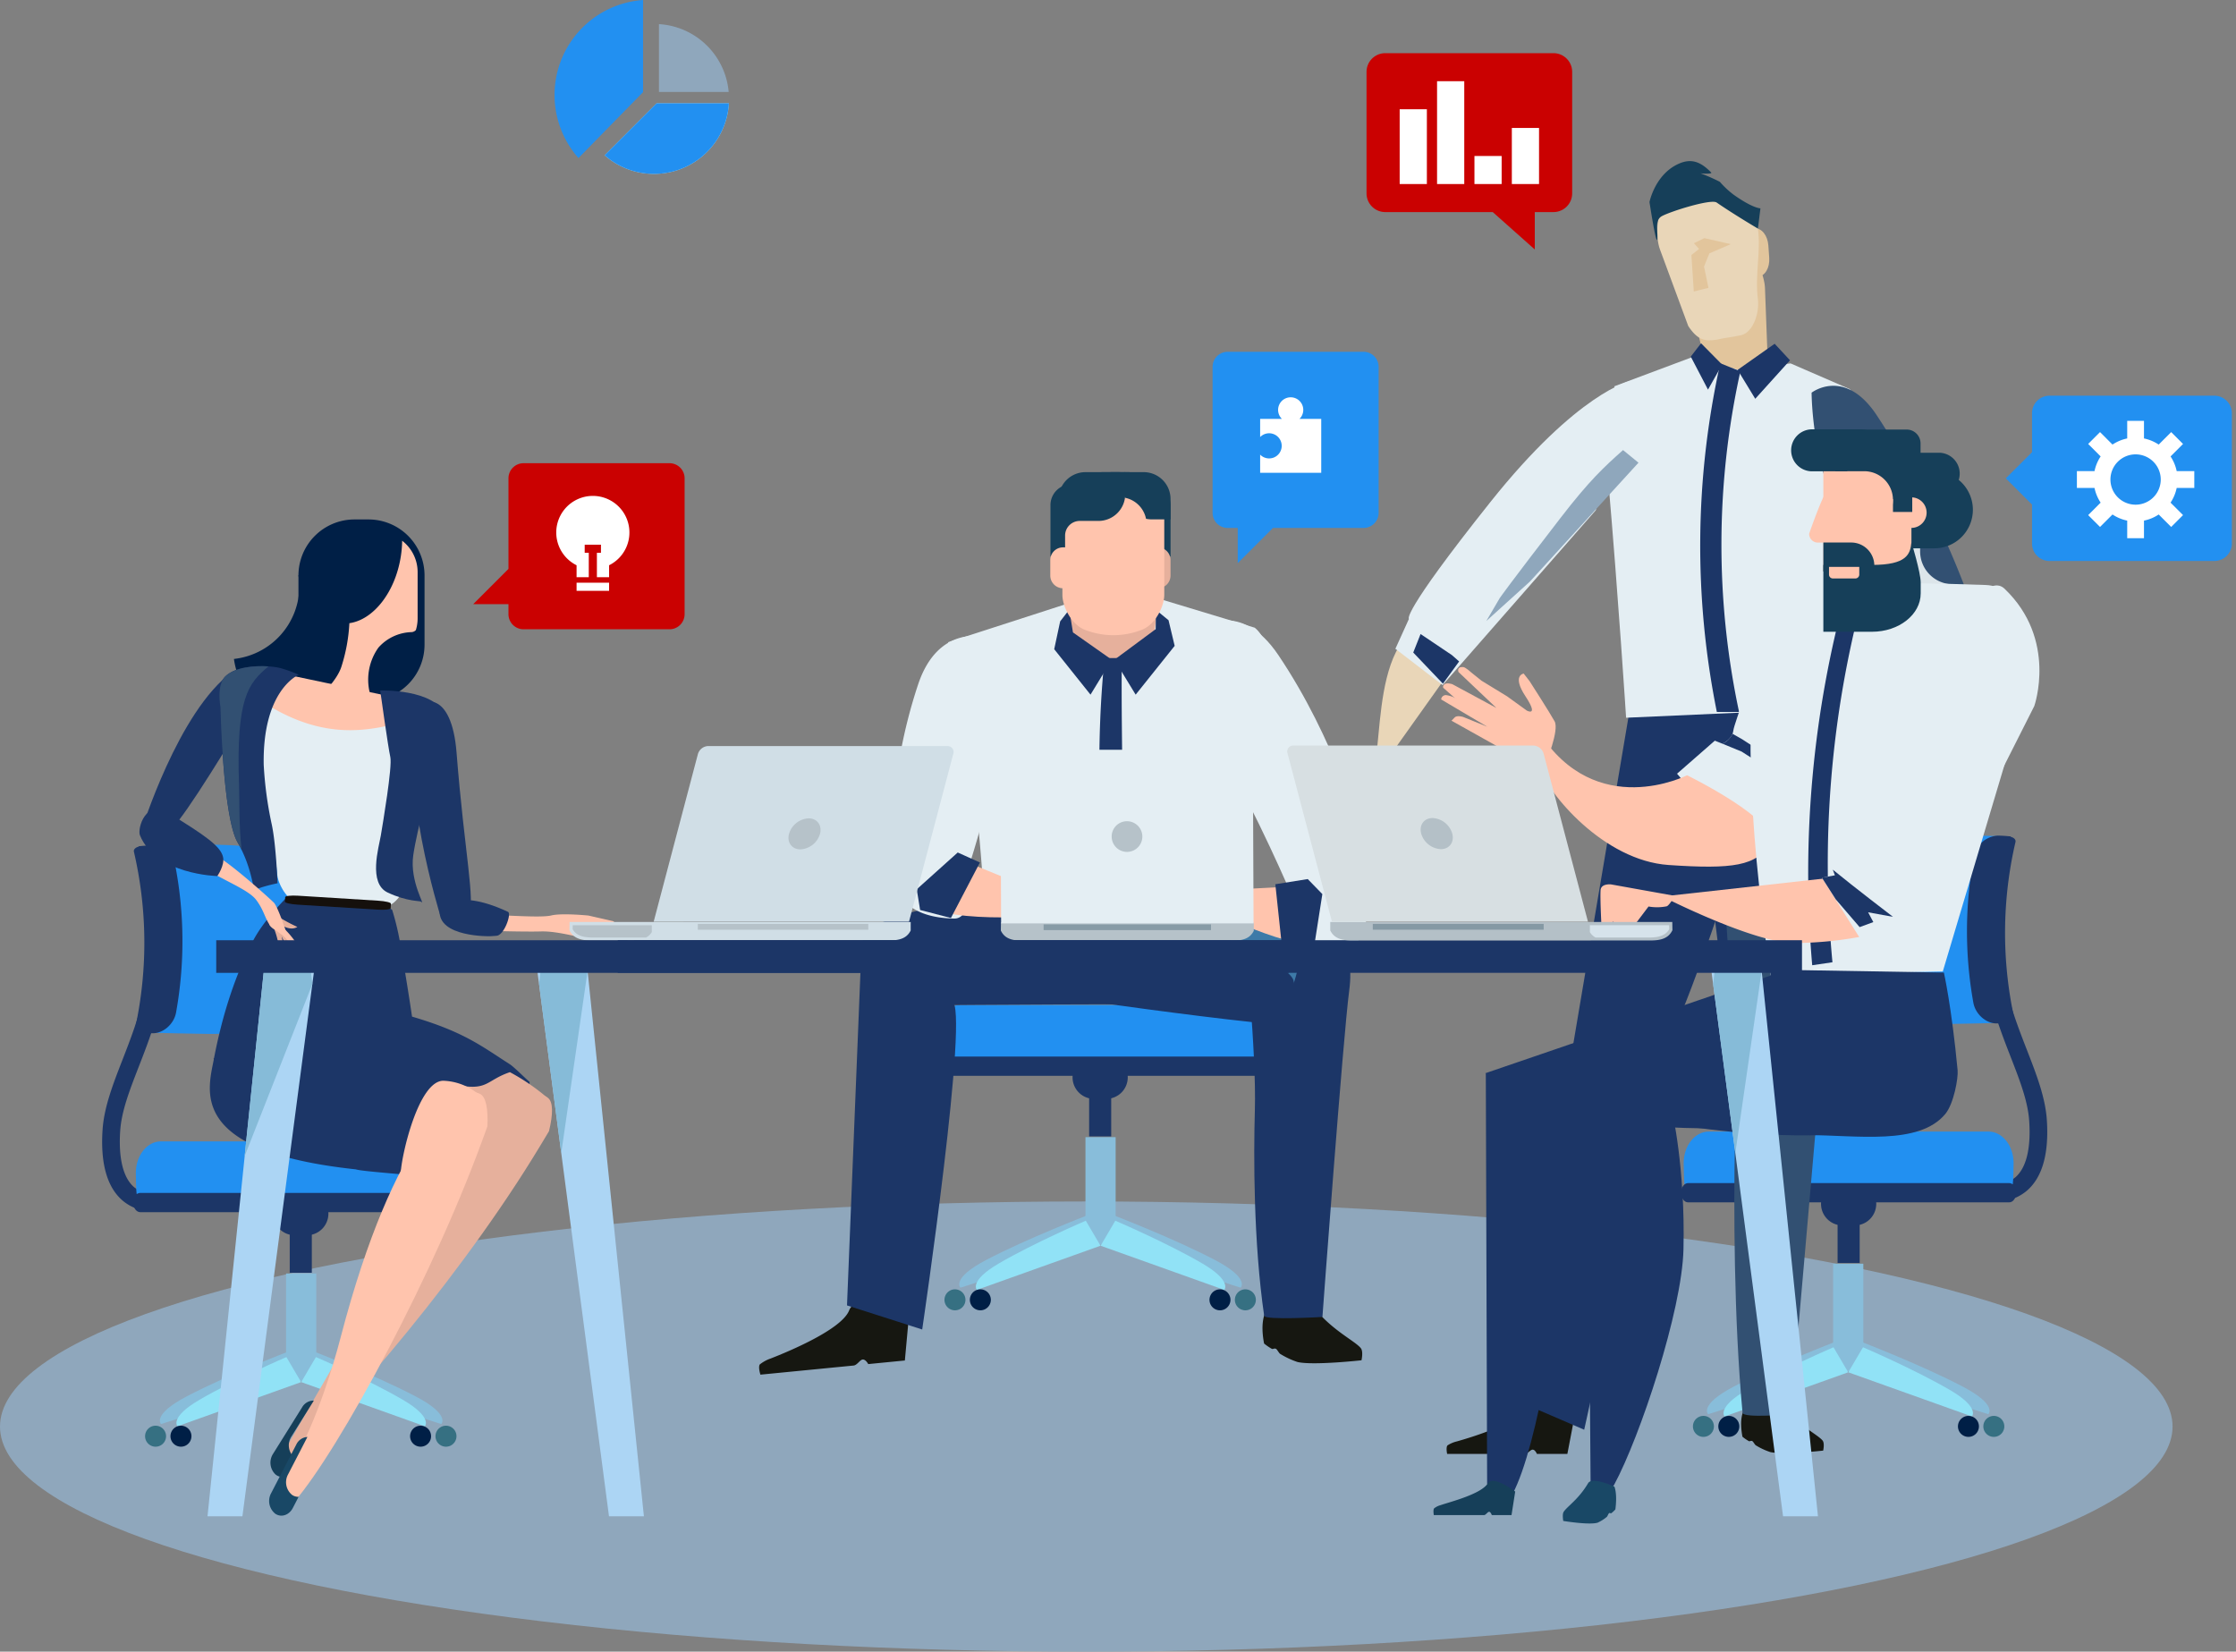 <?xml version="1.0" encoding="UTF-8"?> <svg xmlns="http://www.w3.org/2000/svg" xmlns:xlink="http://www.w3.org/1999/xlink" width="685.448" height="506.301" viewBox="0 0 685.448 506.301"><rect x="0" y="0" width="685.448" height="506.301" fill="#808080" stroke="none"/><defs><clipPath id="clip-path"><rect id="Rectangle_2053" data-name="Rectangle 2053" width="654.134" height="450.714" fill="none"></rect></clipPath><clipPath id="clip-path-2"><rect id="Rectangle_2055" data-name="Rectangle 2055" width="363.039" height="9.996" fill="#1c3667"></rect></clipPath><clipPath id="clip-path-4"><rect id="Rectangle_2013" data-name="Rectangle 2013" width="53.443" height="53.299" fill="none"></rect></clipPath></defs><g id="ILLUSTRATION" transform="translate(-215 -2650.699)"><ellipse id="Ellipse_150" data-name="Ellipse 150" cx="333" cy="69" rx="333" ry="69" transform="translate(215 3019)" fill="#8fa7bc"></ellipse><g id="Groupe_199" data-name="Groupe 199" transform="translate(246.314 2667)"><g id="Groupe_198" data-name="Groupe 198" clip-path="url(#clip-path)"><path id="Tracé_1428" data-name="Tracé 1428" d="M842.856,470.024a14.164,14.164,0,0,0,9.372-3.389c4.707-4.094,6.747-11.377,6.062-21.645-.463-6.932-3.19-13.946-6.079-21.377-4.861-12.5-10.369-26.66-7.486-45.393l-5.353-.823c-3.1,20.167,2.94,35.7,7.792,48.18,2.853,7.335,5.317,13.672,5.723,19.772.555,8.325-.883,14.259-4.163,17.157a8.98,8.98,0,0,1-7.158,2.011l-1.085,5.307a12.633,12.633,0,0,0,2.376.2" transform="translate(-262.144 -117.984)" fill="#1c3667"></path><path id="Tracé_1429" data-name="Tracé 1429" d="M782.034,574.649l-5.274,8.041,44.289,14.186s2.958-2.829-7.91-8.51c-12.651-6.621-31.1-13.717-31.1-13.717" transform="translate(-242.835 -179.651)" fill="#88bdda"></path><path id="Tracé_1430" data-name="Tracé 1430" d="M755.08,574.649l5.272,8.041-44.286,14.186s-2.959-2.829,7.908-8.51c12.654-6.621,31.106-13.717,31.106-13.717" transform="translate(-223.746 -179.651)" fill="#88bdda"></path><rect id="Rectangle_2021" data-name="Rectangle 2021" width="9.253" height="32.95" transform="translate(530.64 371.076)" fill="#88bdda"></rect><path id="Tracé_1431" data-name="Tracé 1431" d="M783.244,577.112l-4.515,7.673,37.91,13.539s2.533-2.7-6.767-8.124c-10.832-6.316-26.628-13.088-26.628-13.088" transform="translate(-243.451 -180.42)" fill="#91e2f6"></path><path id="Tracé_1432" data-name="Tracé 1432" d="M756.8,577.112l4.511,7.673L723.4,598.324s-2.53-2.7,6.77-8.124C741,583.883,756.8,577.112,756.8,577.112" transform="translate(-226.054 -180.42)" fill="#91e2f6"></path><path id="Tracé_1433" data-name="Tracé 1433" d="M827.639,610.941a3.215,3.215,0,1,0,3.215-3.218,3.214,3.214,0,0,0-3.215,3.218" transform="translate(-258.741 -189.99)" fill="#001f46"></path><path id="Tracé_1434" data-name="Tracé 1434" d="M720.775,610.941a3.215,3.215,0,1,0,3.216-3.218,3.215,3.215,0,0,0-3.216,3.218" transform="translate(-225.333 -189.99)" fill="#001f46"></path><path id="Tracé_1435" data-name="Tracé 1435" d="M838.963,610.941a3.216,3.216,0,1,0,3.217-3.218,3.215,3.215,0,0,0-3.217,3.218" transform="translate(-262.282 -189.99)" fill="#367082"></path><path id="Tracé_1436" data-name="Tracé 1436" d="M709.449,610.941a3.216,3.216,0,1,0,3.218-3.218,3.215,3.215,0,0,0-3.218,3.218" transform="translate(-221.792 -189.99)" fill="#367082"></path><rect id="Rectangle_2022" data-name="Rectangle 2022" width="6.769" height="11.847" transform="translate(532.001 359.005)" fill="#1c3667"></rect><path id="Tracé_1437" data-name="Tracé 1437" d="M766.574,510.172a6.6,6.6,0,0,0,6.6,6.6H776.9a6.6,6.6,0,0,0,0-13.2h-3.724a6.6,6.6,0,0,0-6.6,6.6" transform="translate(-239.651 -157.43)" fill="#1c3667"></path><path id="Tracé_1438" data-name="Tracé 1438" d="M705.576,497.054c-.162-.777-.257-5.65-.257-6.487,0-5.329,3.445-9.649,7.7-9.649h85.744c4.249,0,7.695,4.32,7.695,9.649,0,.837-.093,5.71-.254,6.487Z" transform="translate(-220.501 -150.347)" fill="#2290f1"></path><path id="Tracé_1439" data-name="Tracé 1439" d="M806.885,506.851c0,1.63-.954,2.952-2.131,2.952H706.3c-1.177,0-2.131-1.322-2.131-2.952s.954-2.955,2.131-2.955h98.455c1.177,0,2.131,1.323,2.131,2.955" transform="translate(-220.141 -157.531)" fill="#1c3667"></path><path id="Tracé_1440" data-name="Tracé 1440" d="M824.678,406.187c-2.116.158-15.555.395-17.872.421-14.711.18-27.386-2.583-28.088-6.206a125.566,125.566,0,0,1-.383-45.562c.628-3.622,13.492-6.383,28.512-6.2,2.363.027,16.081.267,18.235.424a123.255,123.255,0,0,0-.4,57.123" transform="translate(-242.735 -108.992)" fill="#2290f1"></path><path id="Tracé_1441" data-name="Tracé 1441" d="M846.586,349.258c1.647.019,2.795.8,2.568,1.747a123.074,123.074,0,0,0-.461,53.643c.207.948-.931,1.727-2.545,1.746s-3.1-.732-3.306-1.682a123.319,123.319,0,0,1,.351-53.771c.224-.951,1.742-1.7,3.393-1.682" transform="translate(-262.621 -109.187)" fill="#1c3667"></path><path id="Tracé_1442" data-name="Tracé 1442" d="M844.621,406.255a36.133,36.133,0,0,1-3.857.256c-3.2.039-6.506-2.79-7.144-6.352a123.557,123.557,0,0,1,.2-44.872,7.9,7.9,0,0,1,7.319-6.349,38.242,38.242,0,0,1,3.934.258,123.159,123.159,0,0,0-.456,57.058" transform="translate(-260 -109.087)" fill="#1c3667"></path><path id="Tracé_1443" data-name="Tracé 1443" d="M712.7,309.667s-20.406,72.29-36.756,98.169-22.059-7.782-22.059-7.782l20.3-120.215,47.5-.3s-1.2,2.466-8.988,30.128" transform="translate(-204.421 -87.391)" fill="#1c3667"></path><path id="Tracé_1444" data-name="Tracé 1444" d="M706.643,279.194s13.673,118.592,15.63,124.547c6.616,20.157,21.747,7.142,24.084.423s6.232-56.436,5.451-92.719-.781-33.9-.781-33.9Z" transform="translate(-220.915 -86.757)" fill="#1c3667"></path><path id="Tracé_1445" data-name="Tracé 1445" d="M755.91,613.7c.7.852.187,3.1.187,3.1s-12.3,1.371-16.258.438a20.7,20.7,0,0,1-4.4-2.065c-.278-.157-.766-1.1-1.031-1.259-.5-.3-.755.2-1.178-.066a14.158,14.158,0,0,1-1.876-1.3c-1.081-5.643.35-7.913.35-7.913s10.476-3.484,12.437-1.057c4.618,5.712,10.225,8.258,11.766,10.124" transform="translate(-228.515 -188.427)" fill="#161711"></path><path id="Tracé_1446" data-name="Tracé 1446" d="M638.37,608.374l-1.755,9.162h-9.344s-.518-1.3-1.31-1.3c-.666,0-1.526,1.3-2.433,1.3H599.759s-.426-1.928.091-2.592a9.064,9.064,0,0,1,2.866-1.228c4.83-1.356,18.644-5.59,21.051-10.2,2.919-5.615,14.6,4.859,14.6,4.859" transform="translate(-187.449 -188.158)" fill="#161711"></path><path id="Tracé_1447" data-name="Tracé 1447" d="M732.519,87.681c.212,3.022,2.041,5.357,4.1,5.209s3.549-2.7,3.341-5.729l-.269-3.8c-.208-3.02-2.048-5.353-4.1-5.212s-3.552,2.708-3.339,5.733Z" transform="translate(-228.914 -24.428)" fill="#e2c59c"></path><path id="Tracé_1448" data-name="Tracé 1448" d="M712.493,120.811c.941,3.868,3.995,6.91,6.744,6.7l7.758-1.059c2.7-.535,4.834-4.284,4.7-8.263q-.37-9.818-.743-19.654c-.1-3.933-3.027-11.463-7.47-13.2A12.374,12.374,0,0,0,711.6,86.959c-3.814,2.862-4.617,10.9-3.665,14.717q2.282,9.571,4.554,19.134" transform="translate(-221.206 -26.418)" fill="#e2c59c"></path><path id="Tracé_1449" data-name="Tracé 1449" d="M792.909,254.117l-30.372,31.1s36.623-8.4,38.252-23.565-7.88-7.532-7.88-7.532" transform="translate(-238.389 -78.844)" fill="#e9d6b8"></path><path id="Tracé_1450" data-name="Tracé 1450" d="M673.276,144.428l24.338-9.111,13.293,3.967,16.437-1.877,18.1,7.852s8.173,7.855.582,33.1-4.674,64.788-4.674,64.788l-64.445,2.873s-2.356-36.79-5.493-73.117c-2.459-28.485,4.716-22.237,1.858-28.472" transform="translate(-209.739 -42.304)" fill="#e4eef3"></path><path id="Tracé_1451" data-name="Tracé 1451" d="M762.359,150.453s10.038-7.868,19.855,6.73a272.866,272.866,0,0,1,26.867,52.17c1.751,5.045,4.092,20.193-2.919,24.677l-7.008,4.491-14.6-8.976,2.338-4.488,1.168-2.807s-8.18-17.949-16.935-34.219-8.763-37.579-8.763-37.579" transform="translate(-238.333 -46.374)" fill="#325072"></path><path id="Tracé_1452" data-name="Tracé 1452" d="M703.038,102.73c2.819,4.274,5.112,4.768,8.707,4.169,3.367-.735,4.266-.666,7.633-1.4,3.513-.952,5.551-6.674,5-11.116-.95-7.326.962-14.211.014-21.527-.509-4.407-3.484-7.534-9.493-8.9-5.476-1.188-12.721-4.895-17.072-1.564-4.748,3.708-5.033,12.835-3.411,17,2.609,6.953,6.014,16.381,8.624,23.343" transform="translate(-216.813 -19.081)" fill="#e9d6b8"></path><path id="Tracé_1453" data-name="Tracé 1453" d="M729.382,137.592l5.4,8.866,10.652-11.8-4.7-5.068Z" transform="translate(-228.024 -40.513)" fill="#1c3667"></path><path id="Tracé_1454" data-name="Tracé 1454" d="M711.641,129.376l6.452,6.528-4.329,7.674-5.283-10.118Z" transform="translate(-221.49 -40.446)" fill="#1c3667"></path><path id="Tracé_1455" data-name="Tracé 1455" d="M724.348,385.292s3.034,44.977,2.6,68.762c-.323,17.933-.362,52.314,2.367,81.613.164,1.793,14.8.438,14.8.438s9.821-112.119,11.377-130.488-19.455-33.444-31.137-20.325" transform="translate(-226.45 -118.904)" fill="#325072"></path><path id="Tracé_1456" data-name="Tracé 1456" d="M652.77,457.166s4.134.9,17.133,2.03c5.922.514-17.328,103.768-17.328,103.768l-18.416-7.943L648.03,451Z" transform="translate(-198.255 -140.994)" fill="#1c3667"></path><path id="Tracé_1457" data-name="Tracé 1457" d="M724.083,62.613l-.771,6.208s-7.285-4.288-12.652-7.992c-1.69-1.174-13.922,2.639-16.77,4.163-2.074,1.107-1.415,4.015-1.39,5.819.092,6.445-2.427-10.124-2.427-10.124s1.729-8.744,9.274-11.874c4.168-1.732,6.971.113,9.64,2.813.625.633-5.109.3-4.264-.1a55.214,55.214,0,0,1,6.918,2.961,27.507,27.507,0,0,0,4.243,3.962c5.933,4.214,8.2,4.16,8.2,4.16" transform="translate(-215.734 -15.05)" fill="#163f59"></path><path id="Tracé_1458" data-name="Tracé 1458" d="M712.745,82.49l-3.214,1.554L711.11,85.8l-2.347,1.859.733,11.183L714,97.733l-1.364-6.541,1.645-4.045,6.562-2.816Z" transform="translate(-221.578 -25.789)" fill="#e2c59c"></path><path id="Tracé_1459" data-name="Tracé 1459" d="M808.394,270.569l-12.588-10.616-4.926,6.724,12.329,10.056Z" transform="translate(-247.25 -81.268)" fill="#86c0f0"></path><path id="Tracé_1460" data-name="Tracé 1460" d="M768.758,282.95c-2.026.6-1.907.478-1.907.478a7.811,7.811,0,0,1-1.5,4.687c-.795.987-3.75,3.747-3.75,3.747l-4.34,4.152-2.161,1.762s-1.3.9-1.431,1.386c-.37,1.387.817,1.152.817,1.152l8.981-6.118-6.78,7.911s-.7,1.159-.27,1.716c.4.523.7.216.7.216l9.738-7.139-3.045,4.474s-.659,1.146-.267,1.717c.427.624.53.806.53.806l7.426-8.242s-.723-13.308-2.748-12.7" transform="translate(-235.595 -88.451)" fill="#e9d6b8"></path><path id="Tracé_1461" data-name="Tracé 1461" d="M766.709,301.79l-4.453,5.843a6,6,0,0,0-1.325,2.08.967.967,0,0,0,.652,1.233l7.56-8.152Z" transform="translate(-237.876 -94.348)" fill="#e9d6b8"></path><path id="Tracé_1462" data-name="Tracé 1462" d="M724.613,245.184H717.8a257.32,257.32,0,0,1,1.05-106.9q3.083,1.233,6.163,2.468a245.958,245.958,0,0,0-.4,104.435" transform="translate(-222.81 -43.23)" fill="#1c3667"></path><path id="Tracé_1463" data-name="Tracé 1463" d="M586.6,269.875l-23.453,32.946-9.524.147s-.023-.526,2.037-1.622c.59-.312,3.544-.011,4.016-.563.632-.738,3.62-1.713,3.8-3.017,1.286-9.412,1.393-23.679,6.212-33.3,7.742-15.463,17.514,5.014,16.913,5.406" transform="translate(-173.076 -80.877)" fill="#e9d6b8"></path><path id="Tracé_1464" data-name="Tracé 1464" d="M648.752,146.189s-15.957,3.277-42.984,37.238c-27.617,34.7-24.865,35.695-24.865,35.695l-4.157,9.166,14.477,11.12,46.957-53.6Z" transform="translate(-180.306 -45.703)" fill="#e4eef3"></path><path id="Tracé_1465" data-name="Tracé 1465" d="M663.952,180.869l-33.288,36.445-13.358,12.08,4.134-7.058s2.9-4.187,18.66-24.6c8.877-11.5,13.224-15.476,19.112-20.738Z" transform="translate(-192.986 -55.334)" fill="#8fa7bc"></path><path id="Tracé_1466" data-name="Tracé 1466" d="M586.962,259.039l9.608,6.461,2.207,1.943-4.959,6.822-9.106-9.552Z" transform="translate(-182.796 -80.983)" fill="#1c3667"></path><path id="Tracé_1467" data-name="Tracé 1467" d="M545.4,312.866c-2.719,1.564-7.945,3.869-6.171,4.912l9.515-3.763,5.022.1,2.912,2.8,1.9-2.8c1.252-.314,2.166-.672,1.564-2.719l.841-1.15c-3.765-.733-5.332-1.149-6.486-.94l-4.7,1.259a21.045,21.045,0,0,0-4.389,2.3" transform="translate(-168.465 -96.681)" fill="#e9d6b8"></path><path id="Tracé_1607" data-name="Tracé 1607" d="M2.356,0" transform="translate(629.99 71.877)" fill="none" stroke="#a5b6be" stroke-width="2.625"></path><path id="Tracé_1469" data-name="Tracé 1469" d="M569.615,0h51.575a5.73,5.73,0,0,1,5.73,5.73V42.977a5.73,5.73,0,0,1-5.73,5.731H615.46V60.169L602.567,48.708H569.615a5.731,5.731,0,0,1-5.731-5.731V5.729A5.73,5.73,0,0,1,569.615,0" transform="translate(-176.285 0)" fill="#ca0101"></path><line id="Ligne_19" data-name="Ligne 19" y1="17.191" transform="translate(436.31 22.922)" fill="none" stroke="#fff" stroke-width="8.337"></line><line id="Ligne_20" data-name="Ligne 20" y1="8.596" transform="translate(424.848 31.517)" fill="none" stroke="#fff" stroke-width="8.337"></line><line id="Ligne_21" data-name="Ligne 21" y1="31.518" transform="translate(413.387 8.595)" fill="none" stroke="#fff" stroke-width="8.337"></line><line id="Ligne_22" data-name="Ligne 22" y1="22.923" transform="translate(401.927 17.19)" fill="none" stroke="#fff" stroke-width="8.337"></line><path id="Tracé_1470" data-name="Tracé 1470" d="M814.261,205.372h8.173v4.186a10.069,10.069,0,0,0-8.173-4.186" transform="translate(-254.559 -64.205)" fill="#dce5ea"></path><path id="Tracé_1471" data-name="Tracé 1471" d="M799.18,205.372v11.536a10.092,10.092,0,0,0,10.1,10.1h.479v17.785H773.7V205.372Z" transform="translate(-241.88 -64.205)" fill="#dce5ea"></path><path id="Tracé_1472" data-name="Tracé 1472" d="M757.124,240.622s14.121,5.041.56,45.526-22.6,35.578-22.6,35.578l-11.209-1.083-21.506-25.5,11.577-10.122,2.338.929s2.993-1.236,3.342-4.024,5.775-14.432,9.874-38.219c1.892-10.968,24.906-4.075,27.622-3.085" transform="translate(-219.58 -74.272)" fill="#e4eef3"></path><path id="Tracé_1473" data-name="Tracé 1473" d="M684.736,314.538s-27.881,14.244-45.436-13.324c-5.221-8.193-2.99,1.24-.137,10.2s20.179,29.27,39.869,30.628,27.2.261,30.891-6.552-25.187-20.956-25.187-20.956" transform="translate(-198.878 -93.187)" fill="#ffc4ad"></path><path id="Tracé_1474" data-name="Tracé 1474" d="M735.707,309.771l-7.064-4.577-2.934-1.67a6.149,6.149,0,0,1-3.095,3.046l5.9,2.424,6.428,4.131,6.641,7.978Z" transform="translate(-225.908 -94.89)" fill="#1c3667"></path><path id="Tracé_1475" data-name="Tracé 1475" d="M741.293,356.476l52.779-1.14,21.942-73.477s10.042-44.261-8.719-44.995c-27.263-1.064-63.038-.572-63.038-.572s-18.381,15.95-2.964,120.184" transform="translate(-229.822 -73.835)" fill="#e4eef3"></path><path id="Tracé_1476" data-name="Tracé 1476" d="M768.286,353.488q-3.107.457-6.206.909A326.1,326.1,0,0,1,772.606,239.3q2.532.837,5.067,1.683a318.389,318.389,0,0,0-9.387,112.5" transform="translate(-237.86 -74.812)" fill="#1c3667"></path><path id="Tracé_1477" data-name="Tracé 1477" d="M617.481,580.879s5.131,7.916,7.753,3.062c7.868-14.559,14.964-60.526,15.405-79.385.6-25.154,1.747-40.49,1.747-40.49l-25.308-9.174Z" transform="translate(-192.914 -142.211)" fill="#1c3667"></path><path id="Tracé_1478" data-name="Tracé 1478" d="M706.2,410.376,616.9,440.946l23.42,13.069s92.093,16.153,93.734-18.027c1.382-28.754-27.861-25.612-27.861-25.612" transform="translate(-192.86 -128.263)" fill="#1c3667"></path><path id="Tracé_1479" data-name="Tracé 1479" d="M663.384,582.671s4.626,4.238,7.248-.616c7.868-14.56,20.774-53.245,21.218-72.108.593-25.151-3.558-42.647-3.558-42.647l-25.86-8.979Z" transform="translate(-207.093 -143.283)" fill="#1c3667"></path><path id="Tracé_1480" data-name="Tracé 1480" d="M748.363,411.542l-85.141,32.124,23.319,12.7s86.409,16.151,88.078-18.024-26.256-26.8-26.256-26.8" transform="translate(-207.34 -128.449)" fill="#1c3667"></path><path id="Tracé_1481" data-name="Tracé 1481" d="M801.3,439.577c.217,2.354-1.158,10.214-3.776,13.374-8.062,9.736-27.151,6.473-42.377,6.473-.836,0-5.079-11.878-5.079-11.878L743.712,408.7l53.376.907s2.365,10.36,4.211,29.969" transform="translate(-232.504 -127.771)" fill="#1c3667"></path><path id="Tracé_1482" data-name="Tracé 1482" d="M690.972,374.189l-19.546-3.508s-3.042-.327-3.18,1.776c-.184,2.776.316,11.832.316,11.832l3.508-2.169,5.034,3.071,5.841-7.73a15.056,15.056,0,0,0,5.532-.054c.84-.213,2.5-3.219,2.5-3.219" transform="translate(-208.898 -115.879)" fill="#ffc4ad"></path><path id="Tracé_1483" data-name="Tracé 1483" d="M747.556,367.729l-51.744,5.742s27.757,14.181,40.472,14.269a113.393,113.393,0,0,0,24.629-2.83Z" transform="translate(-217.529 -114.962)" fill="#ffc4ad"></path><path id="Tracé_1484" data-name="Tracé 1484" d="M795.324,273.332l-25.853,48.921,1.481,3.97-3.977.739,12.073,19.213,18.942-4.32,34.086-67.517s7.172-20.381-9.1-35.943c-8.119-7.767-25.372,31.017-27.657,34.938" transform="translate(-239.776 -74.208)" fill="#e4eef3"></path><path id="Tracé_1485" data-name="Tracé 1485" d="M788.757,378.575s-12.238-9.353-18.452-14.459l.647,1.732-3.979.737L771.2,373.2l7.332,8.526,4.2-1.534-1.589-3Z" transform="translate(-239.776 -113.832)" fill="#1c3667"></path><path id="Tracé_1486" data-name="Tracé 1486" d="M774.965,184.579a6.4,6.4,0,0,0,6.395,6.4h24.161a6.4,6.4,0,0,0,0-12.793H781.36a6.4,6.4,0,0,0-6.395,6.4" transform="translate(-242.274 -55.704)" fill="#163f59"></path><path id="Tracé_1487" data-name="Tracé 1487" d="M781.41,198.246a11.821,11.821,0,0,0,11.817,11.819h12.609a11.818,11.818,0,1,0,0-23.635H793.227a11.82,11.82,0,0,0-11.817,11.817" transform="translate(-244.289 -58.283)" fill="#163f59"></path><path id="Tracé_1488" data-name="Tracé 1488" d="M767.61,213.155V176.2c0-5.885,4.77,0,10.656,0h5.685a10.663,10.663,0,0,1,10.662,10.66v26.3Z" transform="translate(-239.975 -54.267)" fill="#ffc4ad"></path><path id="Tracé_1489" data-name="Tracé 1489" d="M800.039,202.77a4.682,4.682,0,1,0,4.682-4.682,4.683,4.683,0,0,0-4.682,4.682" transform="translate(-250.113 -61.928)" fill="#ffc4ad"></path><path id="Tracé_1490" data-name="Tracé 1490" d="M768.714,207.925a2.671,2.671,0,0,1-2.624,2.717h-2.184a2.669,2.669,0,0,1-2.623-2.717s4.792-14.026,6.243-14.026a4.42,4.42,0,0,1,1.188,2.714Z" transform="translate(-237.997 -60.618)" fill="#ffc4ad"></path><path id="Tracé_1491" data-name="Tracé 1491" d="M782.53,225.026c10.659,0,11.768-3.268,12.081-7.008,0,0,2.842,9.359,2.842,12.376v3.361c0,6.5-6.682,11.764-14.922,11.764H767.61V225.026Z" transform="translate(-239.975 -68.158)" fill="#163f59"></path><path id="Tracé_1492" data-name="Tracé 1492" d="M767.61,218.228h8.527a7.1,7.1,0,0,1,7.1,7.105,7,7,0,0,1-.25,1.778H767.61Z" transform="translate(-239.975 -68.224)" fill="#163f59"></path><path id="Tracé_1493" data-name="Tracé 1493" d="M779.411,229.085v2.368a1.186,1.186,0,0,1-1.185,1.186h-6.907a1.188,1.188,0,0,1-1.186-1.186v-2.368Z" transform="translate(-240.763 -71.618)" fill="#ffc4ad"></path><path id="Tracé_1494" data-name="Tracé 1494" d="M772.956,167.843h21.86a4.263,4.263,0,0,1,4.263,4.266v8.525H772.956Z" transform="translate(-241.646 -52.472)" fill="#163f59"></path><path id="Tracé_1495" data-name="Tracé 1495" d="M753.247,174.183a6.441,6.441,0,0,0,6.439,6.441h14.8a6.439,6.439,0,1,0,0-12.877h-14.8a6.436,6.436,0,0,0-6.439,6.437" transform="translate(-235.485 -52.442)" fill="#163f59"></path><rect id="Rectangle_2044" data-name="Rectangle 2044" width="5.909" height="15.555" transform="translate(548.981 125.083)" fill="#163f59"></rect><rect id="Rectangle_2045" data-name="Rectangle 2045" width="17.391" height="18.311" transform="translate(535.661 118.396)" fill="#163f59"></rect><path id="Tracé_1496" data-name="Tracé 1496" d="M789.2,195.234a8.794,8.794,0,0,0-8.795-8.8h-4.542c-4.86,0-7.461,3.937-7.461,8.8a8.8,8.8,0,0,0,8.8,8.8h3.2a8.8,8.8,0,0,0,8.795-8.8" transform="translate(-240.224 -58.285)" fill="#ffc4ad"></path><path id="Tracé_1497" data-name="Tracé 1497" d="M629.5,303.178s4.2-10.061,2.694-12.787-7.677-12.331-7.677-12.331l-1.808-2.31s-3.673.551.55,6.964.435,4.4.435,4.4l-6.052-4.374-7.851-4.8-3.2-2.563s-1.709-1.591-2.44-1.626c-2.119-.1-1.407,1.535-1.407,1.535l11.61,11.012-13.5-7.285s-1.884-.648-2.556.145c-.632.743-.09,1.083-.09,1.083l13.318,11.79-7.39-2.986s-1.861-.589-2.561.148c-.757.81-.991,1.007-.991,1.007l27.158,15.2Z" transform="translate(-186.945 -85.58)" fill="#ffc4ad"></path><path id="Tracé_1498" data-name="Tracé 1498" d="M611.946,292.127l-9.8-4.582a8.87,8.87,0,0,0-3.411-1.256,1.424,1.424,0,0,0-1.565,1.323l14.095,8.339Z" transform="translate(-186.691 -89.502)" fill="#ffc4ad"></path><path id="Tracé_1499" data-name="Tracé 1499" d="M651.647,646.244c-.446.748-.094,2.732-.094,2.732s7.976,1.315,10.53.528a11.922,11.922,0,0,0,2.831-1.785c.178-.139.484-.966.655-1.1.322-.255.493.179.764-.05a9.374,9.374,0,0,0,1.2-1.129c.65-4.974-.3-6.992-.3-6.992s-6.814-3.163-8.064-1.037c-2.939,5-6.547,7.2-7.528,8.838" transform="translate(-203.651 -199.041)" fill="#194866"></path><path id="Tracé_1500" data-name="Tracé 1500" d="M618.791,639.981l-1.133,7.219h-6.039s-.333-1.022-.843-1.022c-.43,0-.988,1.022-1.572,1.022H593.844s-.273-1.518.062-2.041a5.275,5.275,0,0,1,1.852-.965c3.121-1.072,12.56-3.4,14.659-6.75,1.63-2.6,8.374,2.537,8.374,2.537" transform="translate(-185.618 -199.052)" fill="#163f59"></path><path id="Tracé_1501" data-name="Tracé 1501" d="M918.275,198.062V158.111a5.356,5.356,0,0,0-5.355-5.357h-50.55a5.356,5.356,0,0,0-5.355,5.357v11.952l-2.678,2.678-5.356,5.353,5.356,5.353,2.678,2.679v11.937a5.355,5.355,0,0,0,5.355,5.355h50.55a5.355,5.355,0,0,0,5.355-5.355" transform="translate(-265.413 -47.755)" fill="#2290f1"></path><path id="Tracé_1502" data-name="Tracé 1502" d="M880.685,179.381v5.142h5.4a12.742,12.742,0,0,0,1.881,4.511l-3.826,3.824,3.635,3.636,3.826-3.826a12.717,12.717,0,0,0,4.509,1.878v5.4h5.141v-5.4a12.726,12.726,0,0,0,4.51-1.878l3.825,3.826,3.638-3.636-3.826-3.826a12.8,12.8,0,0,0,1.878-4.508h5.4v-5.142h-5.4a12.772,12.772,0,0,0-1.878-4.508l3.826-3.828-3.635-3.636-3.826,3.828a12.82,12.82,0,0,0-4.512-1.88v-5.4h-5.141v5.4a12.819,12.819,0,0,0-4.509,1.878l-3.826-3.826-3.635,3.636,3.826,3.825a12.761,12.761,0,0,0-1.881,4.511Zm17.995-5.141a7.711,7.711,0,1,1-7.712,7.712,7.714,7.714,0,0,1,7.712-7.712" transform="translate(-275.325 -51.258)" fill="#fff"></path><path id="Tracé_1503" data-name="Tracé 1503" d="M421.63,518.207l5.273,8.04-44.288,14.187s-2.959-2.829,7.909-8.511c12.65-6.62,31.106-13.716,31.106-13.716" transform="translate(-119.501 -162.005)" fill="#88bdda"></path><path id="Tracé_1504" data-name="Tracé 1504" d="M448.587,518.207l-5.272,8.04L487.6,540.434s2.957-2.829-7.909-8.511c-12.654-6.62-31.106-13.716-31.106-13.716" transform="translate(-138.592 -162.005)" fill="#88bdda"></path><rect id="Rectangle_2046" data-name="Rectangle 2046" width="9.253" height="32.95" transform="translate(301.436 332.28)" fill="#88bdda"></rect><path id="Tracé_1505" data-name="Tracé 1505" d="M423.346,520.672l4.514,7.672-37.911,13.539s-2.532-2.7,6.769-8.124c10.832-6.317,26.628-13.087,26.628-13.087" transform="translate(-121.81 -162.776)" fill="#91e2f6"></path><path id="Tracé_1506" data-name="Tracé 1506" d="M449.792,520.672l-4.511,7.672,37.913,13.539s2.53-2.7-6.771-8.124c-10.832-6.317-26.631-13.087-26.631-13.087" transform="translate(-139.206 -162.776)" fill="#91e2f6"></path><path id="Tracé_1507" data-name="Tracé 1507" d="M393.411,554.5a3.215,3.215,0,1,1-3.215-3.218,3.214,3.214,0,0,1,3.215,3.218" transform="translate(-120.98 -172.345)" fill="#001f46"></path><path id="Tracé_1508" data-name="Tracé 1508" d="M500.275,554.5a3.215,3.215,0,1,1-3.216-3.218,3.215,3.215,0,0,1,3.216,3.218" transform="translate(-154.389 -172.345)" fill="#001f46"></path><path id="Tracé_1509" data-name="Tracé 1509" d="M382.086,554.5a3.216,3.216,0,1,1-3.216-3.218,3.215,3.215,0,0,1,3.216,3.218" transform="translate(-117.44 -172.345)" fill="#367082"></path><path id="Tracé_1510" data-name="Tracé 1510" d="M511.6,554.5a3.216,3.216,0,1,1-3.218-3.218A3.215,3.215,0,0,1,511.6,554.5" transform="translate(-157.929 -172.345)" fill="#367082"></path><rect id="Rectangle_2047" data-name="Rectangle 2047" width="6.768" height="11.848" transform="translate(302.559 320.207)" fill="#1c3667"></rect><path id="Tracé_1511" data-name="Tracé 1511" d="M449.7,453.731a6.6,6.6,0,0,1-6.6,6.6h-3.724a6.6,6.6,0,1,1,0-13.2H443.1a6.6,6.6,0,0,1,6.6,6.6" transform="translate(-135.298 -139.785)" fill="#1c3667"></path><path id="Tracé_1512" data-name="Tracé 1512" d="M472.4,440.612c.162-.777.256-5.65.256-6.487,0-5.331-3.446-9.649-7.7-9.649H379.22c-4.249,0-7.694,4.319-7.694,9.649,0,.837.093,5.71.254,6.487Z" transform="translate(-116.149 -132.702)" fill="#2290f1"></path><path id="Tracé_1513" data-name="Tracé 1513" d="M370.374,450.41c0,1.63.953,2.952,2.13,2.952H470.96c1.177,0,2.132-1.322,2.132-2.952s-.954-2.955-2.132-2.955H372.5c-1.177,0-2.13,1.323-2.13,2.955" transform="translate(-115.788 -139.886)" fill="#1c3667"></path><path id="Tracé_1514" data-name="Tracé 1514" d="M428.244,406.8s-55.143.115-76.426.438c-14.726.223-16.068-20.772-10.259-23.933,17.635-9.6,72.656-14.528,72.656-14.528l37.427,34.368s-2.1-.054-23.4,3.655" transform="translate(-105.778 -115.289)" fill="#1c3667"></path><path id="Tracé_1515" data-name="Tracé 1515" d="M380.546,260.236s-14.173-3.965-20.348,14.547c-9.467,28.413-8.631,54.465-7.311,60.021.607,2.556,2.428,11.384,18.268,11.723,6.421.138,3.854-13.629,3.854-13.629a299.976,299.976,0,0,0,8.506-31.466c4.388-19.778-2.968-41.2-2.968-41.2" transform="translate(-110.072 -81.245)" fill="#e4eef3"></path><path id="Tracé_1516" data-name="Tracé 1516" d="M377.171,256.532l36.36-11.758,27.52-1.849,30.159,9.124s9.867,6.8.7,28.661-5.636,56.11-5.636,56.11l-77.794,2.492a633.143,633.143,0,0,0-6.628-63.331c-1.149-7.072-1.292-15.391-4.684-19.451" transform="translate(-117.913 -75.945)" fill="#e4eef3"></path><path id="Tracé_1517" data-name="Tracé 1517" d="M451.658,338.819h-3.964a329.578,329.578,0,0,1,.614-92.58q1.789,1.068,3.585,2.137c-1,31.156.71,62.31-.234,90.443" transform="translate(-139.033 -76.981)" fill="#1c3667"></path><path id="Tracé_1518" data-name="Tracé 1518" d="M431.139,241.063c.536,4.208,3.97,7.851,7.582,8.022H449c3.614-.171,7.048-3.814,7.583-8.022q1.261-10.4,2.524-20.8c.564-4.154-1.907-12.5-7.373-14.971a19.653,19.653,0,0,0-15.737,0c-5.469,2.464-7.943,10.817-7.38,14.971q1.265,10.4,2.525,20.8" transform="translate(-133.971 -63.666)" fill="#e6b09c"></path><path id="Tracé_1519" data-name="Tracé 1519" d="M451.426,263.545l6.526,10.7,11.958-14.956-1.883-7.862-3.878-3.187-.052,5.921Z" transform="translate(-141.128 -77.606)" fill="#1c3667"></path><path id="Tracé_1520" data-name="Tracé 1520" d="M442.245,263.516l-6.524,10.7-11.127-13.93,1.826-8.539,2.789-3.6,1.13,6.991Z" transform="translate(-132.739 -77.578)" fill="#1c3667"></path><path id="Tracé_1521" data-name="Tracé 1521" d="M452.035,186.844a8.219,8.219,0,0,1,6.878,3.719h2.82a6.374,6.374,0,0,1,6.376,6.373v15.74h-4.486v-6.4a4.486,4.486,0,0,0-4.481-4.484h-1.211a8.225,8.225,0,0,1-8.226-8.224v-6.727Z" transform="translate(-140.589 -58.412)" fill="#163f59"></path><path id="Tracé_1522" data-name="Tracé 1522" d="M464.652,229.03a3.9,3.9,0,0,0,3.9,3.9h.323a3.9,3.9,0,0,0,3.9-3.9v-4.739a3.9,3.9,0,0,0-3.9-3.9h-.323a3.91,3.91,0,0,0-3.573,2.321" transform="translate(-145.262 -68.901)" fill="#e6b09c"></path><path id="Tracé_1523" data-name="Tracé 1523" d="M448.293,193.1v-6.256h-13.5a8.223,8.223,0,0,0-8.222,8.226v6.249h13.5a8.22,8.22,0,0,0,8.222-8.218" transform="translate(-133.356 -58.412)" fill="#163f59"></path><path id="Tracé_1524" data-name="Tracé 1524" d="M428.25,226.207c.014,3.267,2.512,8.8,6.653,10.557a23.914,23.914,0,0,0,17.914,0c4.15-1.75,6.635-7.283,6.657-10.554V198.362c.023-3.292-3.258-6.054-7.313-6.134h-16.6c-4.048.078-7.336,2.84-7.31,6.134Z" transform="translate(-133.882 -60.096)" fill="#ffc4ad"></path><path id="Tracé_1525" data-name="Tracé 1525" d="M439,186.844a8.218,8.218,0,0,0-6.878,3.719H429.3a6.373,6.373,0,0,0-6.372,6.373v15.74h4.483v-6.4A4.487,4.487,0,0,1,431.9,201.8h5.73a8.223,8.223,0,0,0,8.222-8.224v-6.727Z" transform="translate(-132.219 -58.412)" fill="#163f59"></path><path id="Tracé_1526" data-name="Tracé 1526" d="M430.968,224.288a3.9,3.9,0,0,0-3.9-3.9h-.323a3.9,3.9,0,0,0-3.9,3.9v4.74a3.906,3.906,0,0,0,3.9,3.9h.323a3.907,3.907,0,0,0,3.574-2.327" transform="translate(-132.191 -68.901)" fill="#ffc4ad"></path><path id="Tracé_1527" data-name="Tracé 1527" d="M456.2,194.717a8.347,8.347,0,0,1-.162-1.617v-6.256h5.823a8.223,8.223,0,0,1,8.224,8.226v6.248h-5.829a8.177,8.177,0,0,1-1.685-.175,8.223,8.223,0,0,0-6.372-6.427" transform="translate(-142.571 -58.412)" fill="#163f59"></path><path id="Tracé_1528" data-name="Tracé 1528" d="M547.608,571.452c.848,1.028.228,3.735.228,3.735s-14.842,1.651-19.618.53a25.22,25.22,0,0,1-5.315-2.492c-.335-.192-.92-1.329-1.242-1.52-.6-.355-.911.237-1.421-.085a16.68,16.68,0,0,1-2.268-1.567c-1.305-6.806.431-9.55.431-9.55s12.64-4.2,15.009-1.272c5.572,6.893,12.339,9.968,14.2,12.222" transform="translate(-161.78 -174.506)" fill="#161711"></path><path id="Tracé_1529" data-name="Tracé 1529" d="M338.7,563.76l-1.027,11.215-11.228,1.1s-.778-1.5-1.725-1.4c-.8.081-1.681,1.741-2.771,1.846-2.361.233-4.977.487-6.029.588-2.1.21-22.525,2.206-22.525,2.206s-.736-2.265-.2-3.123a11.016,11.016,0,0,1,3.306-1.813c5.64-2.2,21.738-8.908,24.081-14.731,2.846-7.083,18.112,4.119,18.112,4.119" transform="translate(-91.601 -174.225)" fill="#161711"></path><path id="Tracé_1530" data-name="Tracé 1530" d="M379.738,360.186l37.956,15.5s-26.924,3.841-43.758.409c-11.382-2.322,5.281-16.4,5.8-15.912" transform="translate(-115.661 -112.6)" fill="#ffc4ad"></path><path id="Tracé_1531" data-name="Tracé 1531" d="M509.521,393.211s3.65,34.658,3.129,52.979c-.392,13.82-.434,40.308,2.858,62.886.2,1.379,17.857.34,17.857.34s6.333-85.921,8.214-100.073-3.588-24.362-32.058-16.133" transform="translate(-159.289 -122.009)" fill="#1c3667"></path><path id="Tracé_1532" data-name="Tracé 1532" d="M343.041,403.941s5.69,8.983,21.294,11.109c5.64.77-9.094,100.579-9.094,100.579l-23.054-7.378,4.453-110.383Z" transform="translate(-103.85 -124.384)" fill="#1c3667"></path><path id="Tracé_1533" data-name="Tracé 1533" d="M439.462,405.929s30.14,4.3,50.261,6.412c7.376.771,13.762-19.878,14.617-20.772,5.387-5.641,10.7-4.929,10.513-5.13-4.357-4.711-26.929-9.082-50.518-14.616s-27.183-2.048-27.183-2.048Z" transform="translate(-136.665 -115.263)" fill="#1c3667"></path><path id="Tracé_1534" data-name="Tracé 1534" d="M464.816,371.823c23.589,5.533,46.161,9.905,50.518,14.616.187.2-5.126-.511-10.513,5.13-.234.246-1.591,6.863-2.562,9.233,3.846-6.925-51.59-26.469-63.568-31.528,2.235-.712,8.757-1.525,26.126,2.548" transform="translate(-137.146 -115.263)" fill="#3d7aa8"></path><path id="Tracé_1535" data-name="Tracé 1535" d="M514.383,419.574l2.3,67.446L519,502.661l.255-15.641-.511-9.748,5.383-15.125,2.821-35.134-4.1,1.54.514-15.386Z" transform="translate(-160.809 -129.167)" fill="#1c3667"></path><path id="Tracé_1536" data-name="Tracé 1536" d="M345.613,394.511l-5.64,1.54-2.054,81.033,11.8,28.977-5.641-19.744,2.305-40.774s8.209,19.745,8.209,18.72-6.926-42.824-6.926-42.824,7.7,6.412,6.926,6.155-4.618-29.233-8.978-33.082" transform="translate(-105.642 -123.335)" fill="#1c3667"></path><path id="Tracé_1537" data-name="Tracé 1537" d="M489.737,255.519s12.118-9.493,23.966,8.125c17.372,25.821,24.915,53.28,27.674,61.231,2.115,6.094.952,23.329-6.152,30.432-1.712,1.707-11.967.341-11.967.341l-6.734-4.659,2.821-5.421.151-4.28s-8.609-20.769-19.186-40.406-10.573-45.363-10.573-45.363" transform="translate(-153.104 -79.084)" fill="#e4eef3"></path><path id="Tracé_1538" data-name="Tracé 1538" d="M514.935,371.519l-39.34,2.052s37.892,17.383,39.14,14.39c7.1-16.98.2-16.442.2-16.442" transform="translate(-148.683 -116.146)" fill="#ffc4ad"></path><path id="Tracé_1539" data-name="Tracé 1539" d="M488.611,369.249c-2.3-1.1-2.093-1.125-2.093-1.125a9.421,9.421,0,0,1-5.141,2.964c-1.513.234-6.391.294-6.391.294l-7.244.18-3.363-.193a6.174,6.174,0,0,0-2.4.076c-1.462.94-.211,1.694-.211,1.694l12.985,1.842-12.476,1.544s-1.567.465-1.642,1.312c-.067.795.455.765.455.765l14.491,1.548-6.354,1.517s-1.52.489-1.635,1.314c-.129.9-.187,1.143-.187,1.143l13.33-1.306s10.176-12.461,7.877-13.569" transform="translate(-144.004 -115.085)" fill="#ffc4ad"></path><path id="Tracé_1540" data-name="Tracé 1540" d="M474.862,381.439l-8.721,1.591a7.24,7.24,0,0,0-2.872.781,1.162,1.162,0,0,0-.421,1.624l13.373-1.122Z" transform="translate(-144.644 -119.248)" fill="#ffc4ad"></path><path id="Tracé_1541" data-name="Tracé 1541" d="M400.828,390.254c-.012-.028-.03-.054-.041-.078l.041-2.481h77.5v2.481a.123.123,0,0,1,0,.078l-.266.463c-1.321,2.152-3.688,2.534-6.4,2.534H407.492c-2.712,0-5.078-.382-6.4-2.534Z" transform="translate(-125.296 -121.204)" fill="#b6c2c9"></path><rect id="Rectangle_2048" data-name="Rectangle 2048" width="51.317" height="1.75" transform="translate(288.604 267.067)" fill="#879ba6"></rect><path id="Tracé_1542" data-name="Tracé 1542" d="M400.82,363.872l-.207-50.811a2.407,2.407,0,0,1,2.415-2.421h72.541A2.432,2.432,0,0,1,478,313.061l.211,50.811Z" transform="translate(-125.242 -97.114)" fill="#e4eef3"></path><path id="Tracé_1543" data-name="Tracé 1543" d="M450.224,347.224a4.7,4.7,0,1,0,4.677-4.7,4.67,4.67,0,0,0-4.677,4.7" transform="translate(-140.752 -107.082)" fill="#b6c2c9"></path><path id="Tracé_1544" data-name="Tracé 1544" d="M534.923,390.168l2.7-17.245-4.478-4.607-9.935,1.587,2.028,19.089Z" transform="translate(-163.569 -115.145)" fill="#1c3667"></path><path id="Tracé_1545" data-name="Tracé 1545" d="M364.323,374.086l-1.031-6.344,12.565-11.28,6.8,3.066-8.889,17.017Z" transform="translate(-113.574 -111.44)" fill="#1c3667"></path><path id="Tracé_1546" data-name="Tracé 1546" d="M15.563,474.4a14.165,14.165,0,0,1-9.372-3.389C1.484,466.918-.555,459.636.129,449.368c.463-6.932,3.19-13.946,6.079-21.377,4.861-12.5,10.369-26.661,7.486-45.393l5.353-.823c3.1,20.167-2.94,35.7-7.792,48.18-2.853,7.335-5.317,13.672-5.723,19.772-.555,8.325.883,14.259,4.163,17.157a8.98,8.98,0,0,0,7.158,2.01l1.085,5.307a12.527,12.527,0,0,1-2.376.2" transform="translate(0 -119.353)" fill="#1c3667"></path><path id="Tracé_1547" data-name="Tracé 1547" d="M65.123,579.027l5.274,8.04L26.109,601.254s-2.958-2.829,7.91-8.51c12.651-6.621,31.105-13.717,31.105-13.717" transform="translate(-8.047 -181.019)" fill="#88bdda"></path><path id="Tracé_1548" data-name="Tracé 1548" d="M92.079,579.027l-5.272,8.04,44.286,14.187s2.959-2.829-7.908-8.51c-12.654-6.621-31.106-13.717-31.106-13.717" transform="translate(-27.138 -181.019)" fill="#88bdda"></path><rect id="Rectangle_2049" data-name="Rectangle 2049" width="9.253" height="32.95" transform="translate(56.381 374.085)" fill="#88bdda"></rect><path id="Tracé_1549" data-name="Tracé 1549" d="M66.838,581.49l4.515,7.673L33.443,602.7s-2.533-2.7,6.767-8.124c10.832-6.316,26.628-13.088,26.628-13.088" transform="translate(-10.357 -181.789)" fill="#91e2f6"></path><path id="Tracé_1550" data-name="Tracé 1550" d="M93.285,581.49l-4.511,7.673L126.686,602.7s2.53-2.7-6.77-8.124c-10.832-6.316-26.632-13.088-26.632-13.088" transform="translate(-27.753 -181.789)" fill="#91e2f6"></path><path id="Tracé_1551" data-name="Tracé 1551" d="M36.9,615.318A3.215,3.215,0,1,1,33.69,612.1a3.214,3.214,0,0,1,3.215,3.218" transform="translate(-9.527 -191.359)" fill="#001f46"></path><path id="Tracé_1552" data-name="Tracé 1552" d="M143.768,615.318a3.215,3.215,0,1,1-3.216-3.218,3.216,3.216,0,0,1,3.216,3.218" transform="translate(-42.935 -191.359)" fill="#001f46"></path><path id="Tracé_1553" data-name="Tracé 1553" d="M25.579,615.318a3.216,3.216,0,1,1-3.217-3.218,3.215,3.215,0,0,1,3.217,3.218" transform="translate(-5.986 -191.359)" fill="#367082"></path><path id="Tracé_1554" data-name="Tracé 1554" d="M155.094,615.318a3.216,3.216,0,1,1-3.218-3.218,3.215,3.215,0,0,1,3.218,3.218" transform="translate(-46.476 -191.359)" fill="#367082"></path><rect id="Rectangle_2050" data-name="Rectangle 2050" width="6.769" height="11.848" transform="translate(57.504 362.013)" fill="#1c3667"></rect><path id="Tracé_1555" data-name="Tracé 1555" d="M93.2,514.55a6.6,6.6,0,0,1-6.6,6.6H82.871a6.6,6.6,0,1,1,0-13.2H86.6a6.6,6.6,0,0,1,6.6,6.6" transform="translate(-23.844 -158.799)" fill="#1c3667"></path><path id="Tracé_1556" data-name="Tracé 1556" d="M115.9,501.431c.162-.777.256-5.649.256-6.487,0-5.329-3.445-9.649-7.7-9.649H22.712c-4.249,0-7.694,4.319-7.694,9.649,0,.838.093,5.711.254,6.487Z" transform="translate(-4.695 -151.716)" fill="#2290f1"></path><path id="Tracé_1557" data-name="Tracé 1557" d="M13.866,511.229c0,1.63.954,2.952,2.131,2.952h98.455c1.177,0,2.132-1.322,2.132-2.952s-.954-2.955-2.132-2.955H16c-1.177,0-2.131,1.323-2.131,2.955" transform="translate(-4.335 -158.9)" fill="#1c3667"></path><path id="Tracé_1558" data-name="Tracé 1558" d="M20.666,410.565c2.116.158,15.555.394,17.872.421,14.71.18,27.386-2.582,28.088-6.206a125.57,125.57,0,0,0,.383-45.563c-.628-3.622-13.492-6.383-28.512-6.2-2.363.027-16.08.267-18.235.424a123.256,123.256,0,0,1,.4,57.123" transform="translate(-6.334 -110.36)" fill="#2290f1"></path><path id="Tracé_1559" data-name="Tracé 1559" d="M16.728,353.636c-1.647.019-2.795.8-2.568,1.747a123.079,123.079,0,0,1,.461,53.643c-.207.948.931,1.727,2.545,1.745s3.1-.732,3.306-1.682a123.318,123.318,0,0,0-.351-53.771c-.224-.95-1.742-1.7-3.393-1.682" transform="translate(-4.418 -110.556)" fill="#1c3667"></path><path id="Tracé_1560" data-name="Tracé 1560" d="M16.748,410.633a36.323,36.323,0,0,0,3.858.257c3.2.038,6.506-2.79,7.144-6.353a123.557,123.557,0,0,0-.2-44.872,7.9,7.9,0,0,0-7.319-6.349,38.23,38.23,0,0,0-3.934.258,123.159,123.159,0,0,1,.456,57.058" transform="translate(-5.093 -110.456)" fill="#1c3667"></path><path id="Tracé_1561" data-name="Tracé 1561" d="M217.9,393.373l-3.69-4.51-3.895-2.737-7.54-1.712s-8.2-.822-11.4-.021-15.481-.246-17.03-.013-2.519,4.705-2.519,4.705,11.283.351,16.489.2,12.7,2.193,14.74,2.209a22.708,22.708,0,0,0,4.266-.388c1.281-.237,1.273-.646.19-.841-1.694-.3-4.034-.7-4.914-.758-1.441-.1-.566-1.658-.566-1.658s7.533.608,9.42,1.588a11.945,11.945,0,0,1,3.233,2.521,6.486,6.486,0,0,0,3.222,1.413" transform="translate(-53.715 -120.062)" fill="#ffc4ad"></path><path id="Tracé_1562" data-name="Tracé 1562" d="M126.2,246.324A17.179,17.179,0,0,1,109.023,263.5l-4.3-8.159c-9.487,0-17.176-14.295-17.176-23.782v-6.441a17.176,17.176,0,0,1,17.176-17.177h4.3A17.178,17.178,0,0,1,126.2,225.119Z" transform="translate(-27.371 -65.008)" fill="#001f46"></path><path id="Tracé_1563" data-name="Tracé 1563" d="M81.313,232.56a23.352,23.352,0,0,0-2.773.183,21.707,21.707,0,0,1,.3,3.476A22.53,22.53,0,0,1,58.776,258.4,22.795,22.795,0,1,0,81.313,232.56" transform="translate(-18.375 -72.704)" fill="#001f46"></path><path id="Tracé_1564" data-name="Tracé 1564" d="M122.368,217.43a33.808,33.808,0,0,1-.414,4.838c-1.735,11.03-8.44,19.406-15.765,20.438a52.247,52.247,0,0,1-2.435,13.305c-1.367,4.351-6.462,8.947-6.462,8.947-1.243,7.7,24.974,19.013,24.354,17.769s-7.083-10.314-9.194-18.639a16.934,16.934,0,0,1,2.633-13.887,14.045,14.045,0,0,1,10.041-4.751,1.975,1.975,0,0,0,1.448-.635,12.186,12.186,0,0,0,.538-3.59V227.062a12.143,12.143,0,0,0-4.744-9.632" transform="translate(-30.402 -67.974)" fill="#ffc4ad"></path><path id="Tracé_1565" data-name="Tracé 1565" d="M49.239,423.7c-.022-.081-.046-.173-.067-.248.052-.062.1-.13.148-.192,2.422-12.523,6.155-24.722,11.863-35.751,4.03-7.781,12.153-15.156,15.735-18.881,9.236,5.036,18.363,2.7,27,9.227a80.018,80.018,0,0,1,2.683,11.624c1.31,7.538,2.439,14.547,3.41,21.1,15.918,4.671,21.27,9.029,29.858,14.526,1.092.6,5.034,4.563,6.184,5.5-.652,12.021-2.32,20.26-8.226,29.891-1.05,1.711-12.694,1-23.033-.694-4.774-.779-20.335-1.76-21.985-2.4-51.527-5.5-45.409-24.041-43.569-33.7" transform="translate(-15.013 -115.242)" fill="#1c3667"></path><path id="Tracé_1566" data-name="Tracé 1566" d="M156,483.847q2.556-4.128,4.967-8.192c1.268-5.27,1.265-8.84-.251-10.15-5.747-4.942-28.2,6.639-56.09,64.95-1.4,2.926-28.956,49.809-27.886,49.151,13.226-8.123,54.034-54.949,79.26-95.759" transform="translate(-23.981 -145.209)" fill="#e6b09c"></path><path id="Tracé_1567" data-name="Tracé 1567" d="M75.889,617.17l8.89-14.234a4.043,4.043,0,0,1,3.591-2.046L81.525,611.85a4.979,4.979,0,0,0,.728,6.373,3.294,3.294,0,0,0,1.931.74l-2.04,3.273c-1.325,2.119-3.8,2.706-5.525,1.307a4.981,4.981,0,0,1-.729-6.372" transform="translate(-23.471 -187.853)" fill="#163f59"></path><path id="Tracé_1568" data-name="Tracé 1568" d="M102.276,326.463l16.236-25.13c4.827-7.471,1.974-15.014-6.335-16.77l-47-9.919c-5.219-.653-13.585,6.826-11.718,15.707l9.962,29.027Z" transform="translate(-16.629 -85.849)" fill="#ffc4ad"></path><path id="Tracé_1569" data-name="Tracé 1569" d="M140.205,291.645c-6.28,21.515,6.733,63.071,6.733,63.071s7.082,3.655,8.739.065c2.1-4.55-1.314-19.144-3.739-49.99-1.5-19.094-10.678-16.749-11.733-13.147" transform="translate(-43.296 -90.407)" fill="#1c3667"></path><path id="Tracé_1570" data-name="Tracé 1570" d="M45.361,275.647c-16.638,11.936-28.039,49.061-28.039,49.061s2.362,4.06,5.64,2.414c4.155-2.092,10.646-11.959,25.071-35.468,8.933-14.553.115-18-2.672-16.008" transform="translate(-5.415 -86.013)" fill="#1c3667"></path><path id="Tracé_1571" data-name="Tracé 1571" d="M77.145,355.3c.06,3.362,3.559,8.8,6.111,8.743l27.145,1.395c2.553-.05,6.32-4.79,6.259-8.154l-.234-11.31c-.061-3.363-2.181-6.047-4.733-6l-32.04-7.632c-2.552.05-4.575,2.818-4.513,6.18Z" transform="translate(-23.49 -103.9)" fill="#e4eef3"></path><path id="Tracé_1572" data-name="Tracé 1572" d="M113.932,379.564c-.025.369-1.8.561-3.97.425L85.4,378.461c-2.17-.134-3.91-.544-3.886-.915l.083-1.4c.021-.37,1.8-.561,3.969-.427l24.559,1.53c2.171.135,3.911.546,3.889.915Z" transform="translate(-25.484 -117.446)" fill="#15100c"></path><path id="Tracé_1573" data-name="Tracé 1573" d="M62.709,291.256a19.446,19.446,0,0,1,1.741-4.439c22.822,16.184,38.971,9.314,50.611,6.569q.164,1.032.238,2.136c.428,8.045-.142,16.1.194,24.143.31,6.4-8.7,12-13.02,12.174-16.122.7-19.785-.263-35.3-4.451-4.157-1.125-11.872-7.9-10.266-13.78q2.965-11.148,5.8-22.351" transform="translate(-17.724 -89.667)" fill="#e4eef3"></path><path id="Tracé_1574" data-name="Tracé 1574" d="M123.424,284.209s16.865-.521,19.821,7.556-4.223,19.842-4.223,19.842-4.285,14.977-5.463,23.1,3.99,15.835,2.391,14.249c-.321-.32-4.139.048-10.217-2.8s-2.711-13.921-2.114-17.5,3.575-21.133,2.908-24.045-3.1-20.407-3.1-20.407" transform="translate(-38.188 -88.849)" fill="#1c3667"></path><path id="Tracé_1575" data-name="Tracé 1575" d="M52.63,285.932s-1.3-6.745,1.485-9.427c4.093-3.939,13.967-3.405,17.159-2.47A39.72,39.72,0,0,1,76.631,276s-11.169,4.508-10.744,27.622a115.064,115.064,0,0,0,2.439,18.145c1.345,6.147,1.8,18.149,1.8,18.149s-6.669,1.373-6.973,2.35-.72-7.129-5.269-14.865-5.257-41.47-5.257-41.47" transform="translate(-16.359 -85.461)" fill="#1c3667"></path><path id="Tracé_1576" data-name="Tracé 1576" d="M67.357,273.441c-6.216,5.172-9.981,9.6-9.033,36.471.153,4.355-.067,12.354.791,19.8-.37-.768-.775-1.54-1.227-2.31-4.545-7.734-5.258-41.47-5.258-41.47s-1.3-6.745,1.485-9.427c2.962-2.854,8.946-3.356,13.242-3.065" transform="translate(-16.359 -85.462)" fill="#325072"></path><path id="Tracé_1577" data-name="Tracé 1577" d="M173.67,454.435a64.545,64.545,0,0,1,11.375,7.766c-6.218,3.007-9.183,10.46-16.44,13.206-4.617-2.493-15.787-18.094-12.261-17.3,10.649,2.405,9.77-1.131,17.326-3.675" transform="translate(-48.666 -142.068)" fill="#e6b09c"></path><path id="Tracé_1578" data-name="Tracé 1578" d="M146.563,458.275a17.763,17.763,0,0,1,11.18,4.779c-6.216,3.006-9.183,10.456-16.44,13.207-5.388,3.656-8.135,14.143-8.135,10.526,0-4.8,5.452-29.227,13.395-28.511" transform="translate(-41.632 -143.264)" fill="#ffc4ad"></path><path id="Tracé_1579" data-name="Tracé 1579" d="M140.249,482.84q1.725-4.534,3.323-8.983c.247-5.416-.434-8.919-2.172-9.917-6.58-3.761-26.426,11.863-42.764,74.4-.477,1.822-4.945,19.314-11.854,33.186-1.373,2.753-3.012,2.213-3.781,4.466-2.378,7-1.324,15.727-1.03,15.457,11.445-10.481,41.24-63.76,58.278-108.61" transform="translate(-25.474 -144.876)" fill="#ffc4ad"></path><path id="Tracé_1580" data-name="Tracé 1580" d="M75.1,634.34l7.71-14.908a4.05,4.05,0,0,1,3.412-2.329L80.29,628.585a4.983,4.983,0,0,0,1.242,6.293,3.3,3.3,0,0,0,1.989.577l-1.771,3.427c-1.153,2.222-3.569,3.006-5.4,1.751A4.98,4.98,0,0,1,75.1,634.34" transform="translate(-23.293 -192.923)" fill="#194866"></path><path id="Tracé_1581" data-name="Tracé 1581" d="M74.32,385.614s2.966,2.176,3.55,3.929c.408,1.218,1.363,7.269,1.363,7.269a7.193,7.193,0,0,1-2.109-3.927,24.226,24.226,0,0,0-2.8-7.271" transform="translate(-23.234 -120.553)" fill="#e6b09c"></path><path id="Tracé_1582" data-name="Tracé 1582" d="M76.353,389.835c1.989,1.175,2.977,3.663,3.434,6.87.437,3.04,2.18,3.989,2.18,3.989a36.857,36.857,0,0,0-1.245-6.641c-.329-1.3-.723-2.618-1.141-3.882-1.386-4.174-8.346-3.357-3.229-.335" transform="translate(-23.291 -121.08)" fill="#e6b09c"></path><path id="Tracé_1583" data-name="Tracé 1583" d="M74.381,379.051a13.491,13.491,0,0,0,3.231,4.356c2.62,1.592,4.993,2.6,4.964,2.618-2.921,1.747-6.6-1.933-8.627-2.449s-1.292-8.345.433-4.525" transform="translate(-22.736 -118.174)" fill="#e6b09c"></path><path id="Tracé_1584" data-name="Tracé 1584" d="M47.209,362.707c5.246,3.068,11.388,5.511,13.517,8.332,3.031,4.011,2.83,7.412,5.835,9.186a9.128,9.128,0,0,1,.911.691c.806.626,1.824,1.187,2.123,1.484.343.344,1.193,1.425,1.03.858-1.463-5.032-3.588-10.515-4.494-11.4-1.861-1.825-12.6-11.443-17.32-14.189-5.328-3.107-8.681.9-1.6,5.038" transform="translate(-13.499 -111.471)" fill="#ffc4ad"></path><path id="Tracé_1585" data-name="Tracé 1585" d="M77.528,389.99s.647-1.069,1.509-.61c1.415.755,3.41,3.3,4.077,4.234.747,1.045,3.447,6.544,3.447,6.544a7.179,7.179,0,0,1-3.174-3.13c-1.6-3.224-5.858-7.037-5.858-7.037" transform="translate(-24.237 -121.695)" fill="#ffc4ad"></path><path id="Tracé_1586" data-name="Tracé 1586" d="M39.762,349.26a53.726,53.726,0,0,0-2.222,6.087c13.813,7.932,25.881,14.033,25.881,14.033Z" transform="translate(-11.736 -109.188)" fill="#ffc4ad"></path><path id="Tracé_1587" data-name="Tracé 1587" d="M16.775,345.136C21.734,357.264,40.5,357.649,40.5,357.649s2.349-3.3,1.748-5.88c-.766-3.273-5.467-6.575-16.751-13.49-6.984-4.277-9.544,4.826-8.717,6.857" transform="translate(-5.198 -105.402)" fill="#1c3667"></path><path id="Tracé_1588" data-name="Tracé 1588" d="M171.508,381.288c1.085.685-1.318,7.466-3.729,7.34l-1.854.122s-16,.345-15.4-7.909c0,0,3.867-7.545,20.986.448" transform="translate(-47.052 -118.053)" fill="#1c3667"></path><path id="Tracé_1589" data-name="Tracé 1589" d="M208.44,390.069c-.014-.027-.031-.056-.043-.081l.043-2.524H313.011v2.524a.128.128,0,0,1,0,.081l-.267.471c-1.344,2.188-3.754,2.582-6.515,2.582h-91c-2.762,0-5.171-.395-6.518-2.582Z" transform="translate(-65.15 -121.131)" fill="#d0dee6"></path><path id="Tracé_1590" data-name="Tracé 1590" d="M234.09,390.946a.091.091,0,0,1,0,.069l-.258.38a4.246,4.246,0,0,1-1.529,1.287H216.4c-2.657,0-4.975-.317-6.268-2.088l-.252-.384c-.016-.022-.033-.041-.046-.063l.027-1.246H234.09Z" transform="translate(-65.6 -121.58)" fill="#b6c2c9"></path><rect id="Rectangle_2051" data-name="Rectangle 2051" width="52.252" height="1.784" transform="translate(182.606 266.916)" fill="#b6c2c9"></rect><path id="Tracé_1591" data-name="Tracé 1591" d="M245.967,362.84l13.557-51.384a3.413,3.413,0,0,1,3.1-2.457h73.371a1.827,1.827,0,0,1,1.8,2.457L324.242,362.84Z" transform="translate(-76.896 -96.601)" fill="#d0dee6"></path><path id="Tracé_1592" data-name="Tracé 1592" d="M306.251,346c-.694,2.62.874,4.749,3.5,4.749a6.616,6.616,0,0,0,6-4.749c.691-2.628-.871-4.757-3.5-4.757a6.611,6.611,0,0,0-6,4.757" transform="translate(-95.691 -106.683)" fill="#b6c2c9"></path><path id="Tracé_1593" data-name="Tracé 1593" d="M739.418,574.708h10.7L732.463,403.676H716.943Z" transform="translate(-224.135 -126.2)" fill="#acd5f4"></path><path id="Tracé_1594" data-name="Tracé 1594" d="M718.449,411.559l6.806,51.8,8.075-55.82-.4-3.859H719.367Z" transform="translate(-224.606 -126.2)" fill="#86bbd8"></path><path id="Tracé_1595" data-name="Tracé 1595" d="M215.818,574.708h10.7L208.86,403.676H193.341Z" transform="translate(-60.444 -126.2)" fill="#acd5f4"></path><path id="Tracé_1596" data-name="Tracé 1596" d="M194.847,411.559l6.806,51.8,8.077-55.82-.4-3.859H195.765Z" transform="translate(-60.914 -126.2)" fill="#86bbd8"></path><path id="Tracé_1597" data-name="Tracé 1597" d="M57.687,574.708h-10.7L64.642,403.676h15.52Z" transform="translate(-14.688 -126.2)" fill="#acd5f4"></path><path id="Tracé_1598" data-name="Tracé 1598" d="M84.3,411.559,63.527,464.343l5.891-56.808.4-3.859H83.38Z" transform="translate(-19.86 -126.2)" fill="#86bbd8"></path><path id="Tracé_22738" data-name="Tracé 22738" d="M0,0H328.779V10H0Z" transform="translate(34.973 271.923)" fill="#1c3667"></path></g></g><g id="Groupe_201" data-name="Groupe 201" transform="translate(404.362 2938.922)"><g id="Groupe_200" data-name="Groupe 200" clip-path="url(#clip-path-2)"><rect id="Rectangle_2054" data-name="Rectangle 2054" width="363.039" height="9.996" fill="#1c3667"></rect></g></g><g id="Groupe_203" data-name="Groupe 203" transform="translate(246.314 2667)"><g id="Groupe_202" data-name="Groupe 202" clip-path="url(#clip-path)"><path id="Tracé_1599" data-name="Tracé 1599" d="M652.551,390.059c.012-.028.031-.057.043-.082l-.043-2.531H547.7v2.531a.135.135,0,0,0,0,.082l.267.472c1.348,2.195,3.765,2.59,6.533,2.59h91.247c2.768,0,5.186-.4,6.536-2.59Z" transform="translate(-171.223 -121.126)" fill="#b4c0c7"></path><path id="Tracé_1600" data-name="Tracé 1600" d="M663.478,390.936a.092.092,0,0,0,0,.07l.258.38a4.286,4.286,0,0,0,1.534,1.292h15.945c2.663,0,4.987-.32,6.285-2.094l.253-.386c.014-.021.033-.042.047-.064l-.027-1.248H663.478Z" transform="translate(-207.418 -121.576)" fill="#d6e3eb"></path><rect id="Rectangle_2056" data-name="Rectangle 2056" width="52.392" height="1.789" transform="translate(389.513 266.906)" fill="#8599a4"></rect><path id="Tracé_1601" data-name="Tracé 1601" d="M620.717,362.757l-13.594-51.523a3.423,3.423,0,0,0-3.107-2.463H530.449a1.831,1.831,0,0,0-1.809,2.463l13.592,51.523Z" transform="translate(-165.24 -96.53)" fill="#d7dfe2"></path><path id="Tracé_1602" data-name="Tracé 1602" d="M597.705,345.875c.7,2.627-.877,4.763-3.5,4.763a6.63,6.63,0,0,1-6.021-4.763c-.693-2.635.873-4.77,3.505-4.77a6.626,6.626,0,0,1,6.02,4.77" transform="translate(-183.829 -106.639)" fill="#b4c0c7"></path><path id="Tracé_1603" data-name="Tracé 1603" d="M495.221,182.539a4.628,4.628,0,0,0,4.629,4.629h3.086v10.8l10.8-10.8H541.5a4.628,4.628,0,0,0,4.629-4.629V137.8a4.627,4.627,0,0,0-4.629-4.627H499.85a4.627,4.627,0,0,0-4.629,4.627Z" transform="translate(-154.819 -41.633)" fill="#2290f1"></path><path id="Tracé_1604" data-name="Tracé 1604" d="M180.924,233.767a4.628,4.628,0,0,1-4.629-4.628v-3.085h-10.8l10.8-10.8V187.483a4.628,4.628,0,0,1,4.629-4.628h44.738a4.627,4.627,0,0,1,4.627,4.628v41.656a4.627,4.627,0,0,1-4.627,4.628Z" transform="translate(-51.738 -57.165)" fill="#ca0101"></path><rect id="Rectangle_2057" data-name="Rectangle 2057" width="9.968" height="2.492" transform="translate(145.436 162.322)" fill="#fff"></rect><path id="Tracé_1605" data-name="Tracé 1605" d="M213.735,197.443a11.213,11.213,0,0,0-4.986,21.258v3.664h3.739v-7.477h-1.248V212.4h4.985v2.492h-1.247v7.477h3.738V218.7a11.212,11.212,0,0,0-4.982-21.258" transform="translate(-63.313 -61.726)" fill="#fff"></path><path id="Tracé_1606" data-name="Tracé 1606" d="M528.492,160.09a3.858,3.858,0,1,0-5.386,0h-6.671v5.568a3.854,3.854,0,1,1,0,5.387v5.568h18.728V160.09Z" transform="translate(-161.451 -47.981)" fill="#fff"></path></g></g><g id="Groupe_176" data-name="Groupe 176" transform="translate(385 2650.699)"><g id="Groupe_175" data-name="Groupe 175" transform="translate(0 0)" clip-path="url(#clip-path-4)"><path id="Tracé_1418" data-name="Tracé 1418" d="M45.22,83.643a22.813,22.813,0,0,1-15.153-5.7L45.982,62.022H68.152A22.973,22.973,0,0,1,45.22,83.643" transform="translate(-14.71 -30.344)" fill="#ace6ff"></path><path id="Tracé_1419" data-name="Tracé 1419" d="M62.664,35.273V14.484A22.814,22.814,0,0,1,84.033,35.273Z" transform="translate(-30.658 -7.086)" fill="#8fa7bc"></path><path id="Tracé_1420" data-name="Tracé 1420" d="M45.22,83.643a22.813,22.813,0,0,1-15.153-5.7L45.982,62.022H68.152A22.973,22.973,0,0,1,45.22,83.643" transform="translate(-14.71 -30.344)" fill="#2290f1"></path><path id="Tracé_1421" data-name="Tracé 1421" d="M27.133,0a29.181,29.181,0,0,0-19.8,48.457l19.8-20.209Z" transform="translate(0 0)" fill="#2290f1"></path></g></g></g></svg> 